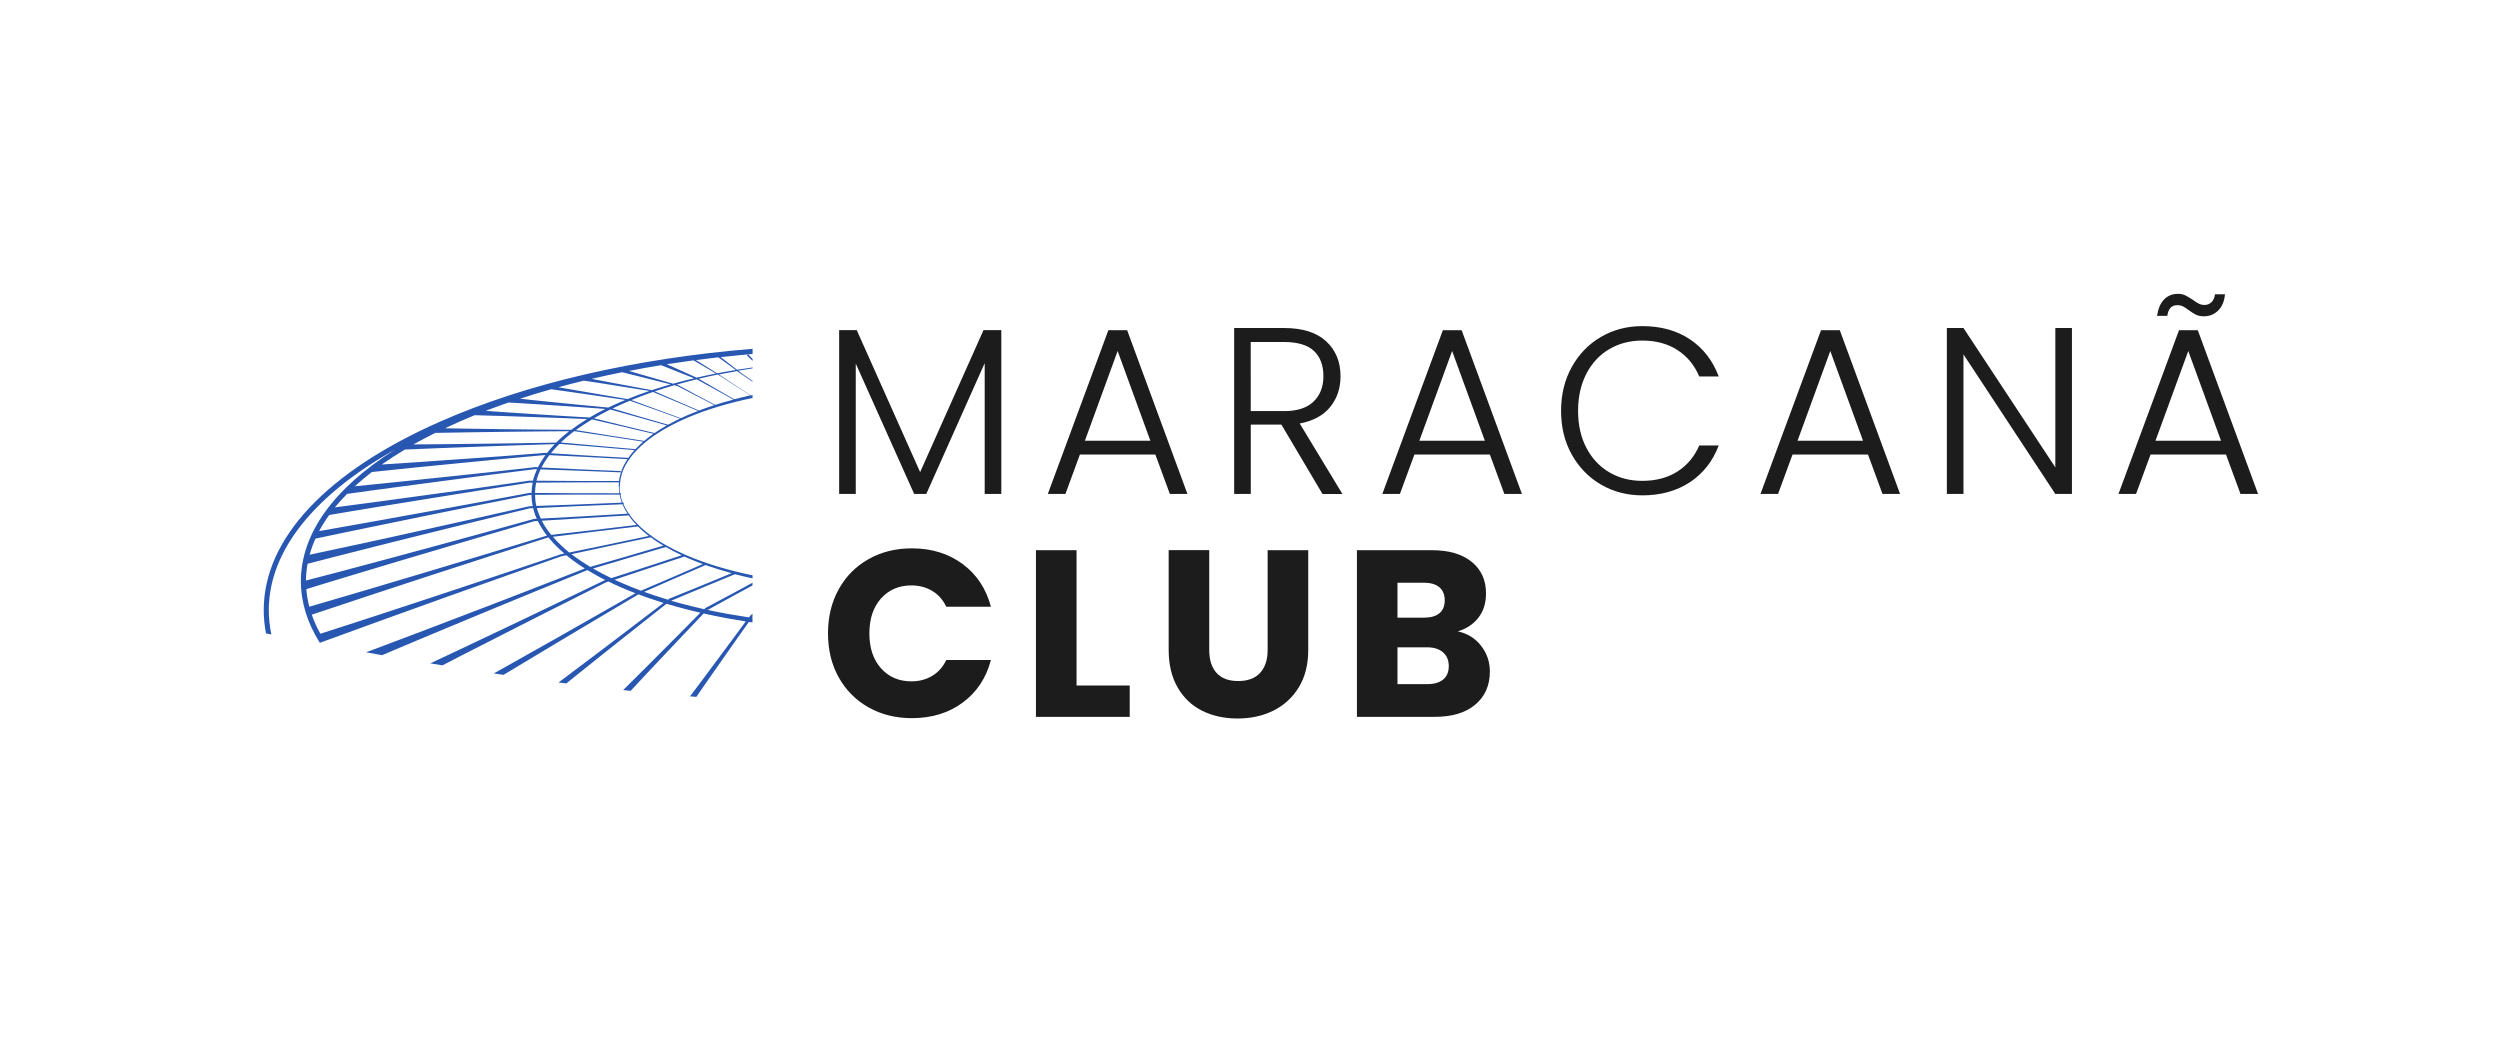 <?xml version="1.0" encoding="utf-8"?>
<!-- Generator: Adobe Illustrator 28.0.0, SVG Export Plug-In . SVG Version: 6.00 Build 0)  -->
<svg version="1.1" id="Camada_1" xmlns="http://www.w3.org/2000/svg" xmlns:xlink="http://www.w3.org/1999/xlink" x="0px" y="0px"
	 viewBox="0 0 4863.2 2038.2" enable-background="new 0 0 4863.2 2038.2" xml:space="preserve">
<g>
	<g>
		<path fill="#2857B2" d="M1463.8,1201.8c-0.3,0-0.7-0.1-1-0.1l0.2-0.2c0.3-0.2,0.5-0.5,0.8-0.7v-6.9c-1.5,1.3-3,2.7-4.5,4l-0.2,0.2
			l-0.2,0.3l-1.9,2.6c-13.7-2.1-27.4-4.3-40.9-6.7c-13.2-2.4-26.4-5-39.5-7.8l53.2-29.2l34-18.4v-5.3l-36.2,19.6l-54.9,29.3
			l-0.3,0.2l-0.3,0.3l-2.1,2.1c-6.3-1.4-12.5-2.8-18.7-4.4c-10.7-2.5-21.2-5.4-31.7-8.1c-4.7-1.4-9.4-2.7-14.1-4l62.7-26.2
			l61.5-25.4c11.1,2.9,22.5,5.6,34.2,8.1v-5.9c-46.5-9.6-88.5-22.2-124.4-37.3c-2.4-1-4.8-2-7.1-3l-0.1-0.3l-0.3,0.1
			c-12.8-5.6-24.7-11.5-35.8-17.7l-0.2-0.8l-0.8,0.2c-2.6-1.5-5.2-3-7.7-4.5c-7.1-4.2-13.7-8.6-19.8-13l-0.2-1.1l-1,0.2
			c-6.8-5-13.1-10-18.7-15.1c-1.6-1.4-3.1-2.9-4.6-4.3l-0.2-1.7l-1.4,0.2c-6.5-6.4-12-12.8-16.5-19.1l-0.2-2.6l-1.6,0.1
			c-0.6-0.8-1.1-1.6-1.6-2.4c-3.6-5.5-6.5-10.9-8.8-15.9l0.4,0l-0.1-3.3l-1.7,0.1c-1-2.5-1.8-4.9-2.5-7.2c-0.7-1.9-1-3.7-1.4-5.5
			c-0.2-1-0.5-2.1-0.7-3l1.1,0v-2.6l-1.6,0c-0.3-2.6-0.7-4.8-0.9-6.7c-0.2-4.1-0.3-6.3-0.3-6.3l0.5,0c0,0,0.1-2.1,0.4-6.2
			c0-0.6,0.1-1.2,0.1-1.9l0.5,0v-2.7h-0.2c0.2-0.9,0.4-1.9,0.5-2.9c0.6-3,1.1-6.4,2.4-10.2c0.6-1.9,1.2-3.9,1.9-6
			c0.9-2,1.8-4.2,2.8-6.4c0.9-2.3,2.2-4.5,3.5-6.8c1.4-2.3,2.5-4.8,4.2-7.1c0.6-0.9,1.2-1.9,1.9-2.8c0.4,0,0.8,0,1.2,0.1l0.1-1.9
			c3.7-5.2,8.1-10.4,13.1-15.6l0.7,0.1l0.1-0.9c2.8-2.9,5.8-5.8,9-8.7c8-7.3,17.3-14.5,27.7-21.5l0,0l0,0
			c18.1-12.1,39.6-23.5,63.9-33.7c35.9-15.1,77.9-27.8,124.4-37.4v-5.6c-1.1,0.2-2.3,0.5-3.4,0.7c-3.2-2.1-8.4-5.5-15-9.8
			c-11-7.3-25.6-17-40.3-26.7c-2.2-1.5-4.5-2.9-6.7-4.3c2.5-0.5,5-1,7.4-1.5c9.8-1.9,19.1-3.6,27.9-5.1c0.4,0.3,0.8,0.6,1.2,0.9
			c1.6,1.2,3.2,2.3,4.8,3.5l5,3.3c6.5,4.4,13,8.8,19.1,13V741c-5.9-4.1-12.1-8.5-18.3-12.8l-4.9-3.5c-1.6-1.2-3.1-2.4-4.6-3.6
			c10-1.7,19.3-3.2,27.8-4.5v-1.8c-9.2,1.3-19.3,2.8-30.1,4.5c-2.3-1.8-4.6-3.6-6.8-5.3c-5.9-4.6-11.4-8.9-16.2-12.5
			c-3.4-2.7-6.4-5-8.8-6.9c17.6-1.9,35.4-3.7,53.4-5.3l-2.3,2.3c0,0,4.3,4.1,10.9,10.4v-3.7c-5.2-5.4-8.5-8.9-8.5-9
			c2.8-0.2,5.7-0.5,8.5-0.7v-10.1C1234.9,697.2,1024.2,746,856,820.2c-221.2,97.6-343,227.8-343,366.7c0,15.2,1.6,30.3,4.4,45.3
			c3.5,0.7,7,1.4,10.5,2c-3.3-15.6-5-31.4-5-47.3c0-117.5,91.6-225.8,245-312c-118.8,75-182.6,163.2-182.6,255.8
			c0,41,12.6,81.2,36.9,119.8l9.5-3.5c0,0,0,0,0,0c36.7-13.4,73.3-26.9,110.1-40.1c38.9-14.1,77.8-28.1,116.7-42l116.8-41.6
			l116.8-41.2l9.5-2c4,3.3,8.1,6.5,12.2,9.5c7.7,5.7,15.7,11.1,23.9,16.3c-38.9,15.3-77.9,30.3-116.9,45.4l-59.8,23.1l-59.9,22.9
			l-59.9,22.9l-60,22.7l-60,22.6l-9.1,3.4c10.4,1.9,20.8,3.7,31.2,5.6l43.2-18.3l59.1-24.8l59.2-24.6l59.2-24.6l59.3-24.4
			c39.5-16.1,79-32.5,118.6-48.5l0.9-0.3c7.8,4.8,15.7,9.3,23.8,13.7c3.6,1.9,7.1,3.8,10.7,5.6l-0.1,0l-0.1,0l-0.2,0.1l-113.2,54.5
			l-56.6,27.1l-56.7,26.9l-56.7,26.9l-56.7,26.6c7.9,1.3,15.8,2.6,23.7,3.9l38.3-19.8l56-28.5l55.9-28.5l56-28.4l112.1-56.4l4.6-1.5
			c3.8,1.8,7.6,3.7,11.4,5.5c9.7,4.3,19.4,8.7,29.4,12.7c3.9,1.6,7.8,3.1,11.8,4.6l-48.3,27.6l-54.6,31l-54.6,31l-54.7,30.8
			l-54.8,30.8l-8.6,4.8c6.3,0.9,12.6,1.9,18.9,2.8l49.5-29.7l53.8-32.3l54-32.2l54-32.1l51.2-30.3c14.3,5.4,28.8,10.4,43.6,15
			c1.7,0.6,3.5,1.1,5.2,1.7c-28,21.5-56.1,42.7-84.2,64.1l-47.6,36.1l-72.5,54.5c5,0.7,10.1,1.3,15.1,1.9l15.7-12.6l46.7-37.4
			l46.8-37.2c28.5-22.6,57-45.3,85.7-67.8c6.8,2,13.7,3.9,20.5,5.9c10.6,2.8,21.2,5.8,32,8.3c4.4,1.1,8.9,2.2,13.4,3.2l-29.9,30.3
			l-39.6,39.7l-39.6,39.7l-39.8,39.5l-1.3,1.2c4.9,0.5,9.7,1,14.6,1.6l33.3-35.7l38.5-40.8l38.5-40.7l31.7-33.3
			c15,3.4,30.2,6.4,45.5,9.3c12.1,2.2,24.2,4.2,36.4,6.1l-23.3,31.7l-31.6,42.5l-31.6,42.5l-21.9,29.1c4.1,0.3,8.2,0.6,12.3,1
			l17.1-24.7l30.4-43.4l30.4-43.4l24.3-34.3c2.3,0.4,4.6,0.7,7,1V1201.8z M1222.8,1002.6c4.2,6.1,9.3,12.3,15.3,18.6l-83.5,9.9
			l-82.3,9.4c-7.1-8.6-13.3-17.8-18.3-27.5l78-4.9L1222.8,1002.6z M1219.8,997.9c0.3,0.5,0.6,1,0.9,1.4l-88.8,5.2l-79.8,4.3
			c-2.3-4.8-4.3-9.7-6-14.7c-0.6-1.9-1.2-3.9-1.7-5.8l77.4-3.6l89.2-3.7C1213.1,986.3,1216.1,992,1219.8,997.9z M1205.3,962.1
			c0.2,1.1,0.5,2.1,0.7,3.3c0.4,1.7,0.7,3.6,1.4,5.5c0.6,2.2,1.3,4.5,2.2,6.9l-88.1,3.6l-78.2,2.8c-1.6-7.1-2.4-14.4-2.5-21.6
			l78.2-0.5L1205.3,962.1z M1204,946.5c0,0,0.1,2.1,0.2,6.3c0.1,1.8,0.4,4,0.7,6.7l-85.9-0.1l-78.2-0.5c0.1-6.5,0.7-13,2-19.3
			c0.1-0.2,0.1-0.5,0.2-0.7l75.4-0.5c14.7-0.1,29.4-0.1,44.1-0.1l41.5,0c0,0.6-0.1,1.2-0.1,1.8c-0.2,4.2-0.4,6.4-0.4,6.4L1204,946.5
			z M1219.5,894.8c-1.8,2.4-2.9,5-4.3,7.3c-1.3,2.4-2.6,4.7-3.5,7c-1,2.3-1.9,4.5-2.8,6.6c-0.7,2.1-1.3,4.2-1.9,6.2
			c-1.3,3.8-1.8,7.4-2.4,10.5c-0.2,1.2-0.4,2.3-0.6,3.3h-41.8c-14.7,0-29.4,0-44.1-0.1l-74.5-0.5c1.9-7.6,4.6-15,8-22l72.3,2.5
			c13.9,0.4,27.9,1.1,41.8,1.6l41.8,1.7l0.1-2.6l-41.8-1.7c-13.9-0.6-27.9-1.1-41.8-1.8l-70.6-3.4c3.3-6.4,7-12.6,11.1-18.4
			c1.3-1.9,2.7-3.7,4.1-5.6l74.2,3.6c25.9,1.2,51.7,2.8,77.6,4.2C1220.2,893.8,1219.9,894.3,1219.5,894.8z M1222.3,890.7
			c-26.4-1.5-52.7-2.8-79.1-4.5l-71.5-4.5c5.1-6.3,10.5-12.3,16.2-17.9l3.8-0.1l73.4,6l69.2,5.9
			C1229.7,880.7,1225.7,885.7,1222.3,890.7z M1245.7,864.2c-3.4,3.2-6.6,6.4-9.6,9.5l-70.7-6.2l-73.5-6.7l-0.1,0h-0.1l-0.8,0
			c3-2.9,6.1-5.7,9.2-8.4c5.5-4.8,11.1-9.4,16.9-13.7l68.8,10.4l65.4,10.1C1249.2,861,1247.4,862.6,1245.7,864.2z M1253.1,857.7
			l-67-10.5l-65.9-10.6c6.7-4.9,13.6-9.5,20.5-13.9c3.6-2.3,7.3-4.6,10.9-6.8l60.9,14.1l58.6,13.9
			C1264.6,848.4,1258.6,853,1253.1,857.7z M1273.2,842.4l-60.3-14.5l-57.6-14.2c9.1-5.3,18.3-10.2,27.4-14.8c1.5-0.8,3-1.5,4.5-2.3
			l56.3,15.7c17.9,5,35.7,10.1,53.5,15.2C1288.6,832.4,1280.7,837.3,1273.2,842.4z M1299.6,826.2c-18.5-5.3-36.9-10.6-55.4-16
			l-52.7-15.6c11.4-5.5,22.7-10.5,33.8-15.1l50.5,17.9c15.7,5.5,31.3,11.2,47,16.9C1314.7,818.1,1306.9,822.1,1299.6,826.2z
			 M1337.7,807.5c-4.5,1.9-9,3.9-13.3,6c-16.1-5.8-32.1-11.6-48.1-17.6l-47.9-17.7c12.4-5.1,24.7-9.7,36.7-13.9
			c1.8-0.6,3.5-1.2,5.3-1.8l44.3,18.6c14.4,6,28.8,12.1,43.2,18.3C1351,802,1344.3,804.7,1337.7,807.5z M1359.7,798.6
			c-14.8-6.3-29.6-12.6-44.3-19.1l-41.7-18.2c13-4.4,25.6-8.3,37.9-11.9c2.2,0.6,4.3,1.1,6.5,1.7l37.8,19.5
			c11.2,5.8,22.4,11.7,33.6,17.5C1379.2,791.5,1369.3,795,1359.7,798.6z M1391.2,787.6c-11.6-6.1-23.1-12.2-34.6-18.4l-37.5-20.2
			l-0.1-0.1l-0.1,0c-0.9-0.2-1.8-0.5-2.7-0.7c13.5-3.9,26.6-7.3,39.1-10.3c6.3,3.4,12.6,6.9,18.9,10.4l19,10.4l19,10.5l14.5,8.2
			C1414.4,780.5,1402.6,784,1391.2,787.6z M1404.4,733.6c14.8,9.5,29.5,19.1,40.6,26.2c6.2,4,11.2,7.3,14.4,9.4
			c-10.6,2.3-20.9,4.8-30.9,7.5l-15.7-8.9L1394,757l-18.8-10.9c-5.4-3.1-10.7-6.2-16.1-9.3c12.9-3.1,25.3-5.8,37-8.2
			C1398.9,730.2,1401.7,731.8,1404.4,733.6z M1397.4,695.1c2.8,2,6.8,4.9,11.7,8.4c4.8,3.5,10.5,7.7,16.5,12.1
			c1.8,1.3,3.7,2.7,5.6,4.1c-8.2,1.3-16.8,2.8-25.9,4.5c-3.3,0.6-6.7,1.3-10.2,2c-0.4-0.2-0.7-0.5-1.1-0.7
			c-3.7-2.3-7.3-4.5-10.8-6.7c-7-4.4-13.5-8.4-19.1-11.9c-4-2.5-7.5-4.7-10.3-6.5C1368.2,698.5,1382.8,696.7,1397.4,695.1z
			 M1349,701c3.3,1.9,8.1,4.7,13.8,8c5.7,3.3,12.3,7.2,19.4,11.4c3.4,2,7,4.1,10.5,6.2c-11.9,2.4-24.5,5-37.6,8l-34.7-15.6l-18-8.1
			l-5.3-2.4C1314.2,705.9,1331.5,703.4,1349,701z M1285.9,710.4l14.4,5.6l18.3,7.3l31.6,12.6c-13.1,3.1-26.7,6.5-40.8,10.5
			c-15.5-4.4-30.9-8.9-46.4-13.4l-27.9-8l-11.5-3.4C1244,717.5,1264.8,713.8,1285.9,710.4z M1210.2,724.1l23.6,5.8l28.1,7.1
			c14.2,3.6,28.5,7.1,42.7,10.7c-11.8,3.4-24,7.1-36.5,11.2l0,0l-0.1,0l-0.1,0c-22.7-4-45.3-8.4-67.9-12.6l-34-6.4l-15-2.9
			C1170.3,732.4,1190.1,728.1,1210.2,724.1z M1135.8,740.5l29.2,4.4l34.1,5.4c21.4,3.4,42.8,6.6,64.2,10.2
			c-13.9,4.7-28.1,9.9-42.5,15.8c-24.8-4-49.5-8.4-74.2-12.6l-39.2-6.7l-21.1-3.7C1102.6,748.8,1119,744.6,1135.8,740.5z
			 M1072,757.2l34.6,4.8l39.3,5.7c23.5,3.4,47.1,6.7,70.6,10.3c-10.9,4.5-22,9.4-33.1,14.8l-46.8-4.4l-49.2-4.9l-49.1-5l-26.6-2.9
			C1031.3,769.1,1051.4,763,1072,757.2z M989.3,783l48.4,2.9l49.3,3.2l49.3,3.4l41.3,3c-10.3,5.1-20.6,10.6-30.8,16.7l-53.7-3.2
			l-56.7-3.6l-56.7-3.7l-35-2.5C959.2,793.7,974.1,788.3,989.3,783z M923.4,807.7l55.9,1.6l56.8,1.9l56.8,2l49.2,2
			c-1.5,0.9-3,1.8-4.4,2.8c-8.9,5.6-17.8,11.5-26.5,18.1l-65.1-0.5l-70.5-0.8l-70.5-1l-39.4-0.7C884,824.3,903.3,815.8,923.4,807.7z
			 M846.7,842.1l58.2-1l70.5-1l70.5-0.8l61.2-0.5c-3.8,2.9-7.5,6-11.1,9.1c-4.8,4.2-9.6,8.5-14.2,13.1l-67.9,1.1l-77.6,1.1
			l-77.6,0.9l-54.5,0.4C817.9,857,832,849.5,846.7,842.1z M787.5,874.5l71.5-2.9l77.6-2.9l77.6-2.7l64.9-2
			c-5.2,5.4-10.3,11.1-15,17.1l-2.6-0.2h-0.1h-0.2l-85.3,6.6l-85.4,6l-85.4,6c-20.8,1.5-41.6,2.8-62.5,4.1
			C756.7,893.8,771.7,884,787.5,874.5z M723.3,918.2c27.6-2.9,55.1-5.9,82.7-8.6l85.2-8.4l85.2-8.3l84.8-7.8
			c-0.5,0.7-1.1,1.5-1.6,2.2c-4.8,6.8-9.3,14.1-13,21.7l-5.9-0.3h-0.1l-0.2,0L948.8,919l-91.5,9.7l-91.5,9.6
			c-25.1,2.7-50.3,5.1-75.5,7.6C700.6,936.5,711.6,927.3,723.3,918.2z M675.8,960.1l0.1,0.6c30.4-4.2,60.7-8.6,91.1-12.5l91.2-12.1
			l91.2-12l91.1-11.4l4.1,0.1c-3.2,7.1-5.9,14.5-7.8,22.2l-6.7,0h-0.1l-0.2,0l-97.9,14l-98,13.4l-98,13.4
			c-28.1,3.9-56.3,7.5-84.5,11.2C659,977.9,667.1,968.9,675.8,960.1z M640.4,1001.8c32.4-5.4,64.8-11,97.3-16.2l97.6-15.8l97.6-15.7
			l97.6-15.2l5.7,0c-1.3,6.5-2,13.2-2.2,19.9l-3.7,0h-0.2l-0.2,0l-106.1,19.8c-17.7,3.3-35.4,6.5-53.1,9.7l-53.1,9.6l-106.2,19.2
			c-30.2,5.5-60.4,10.7-90.6,16C626.4,1022.7,632.9,1012.2,640.4,1001.8z M613.6,1047.8c33.2-7,66.3-14.1,99.6-20.8l105.7-21.7
			l52.9-10.8c17.6-3.6,35.2-7.3,52.9-10.7l105.7-21l3.5,0c0.1,7.3,0.9,14.6,2.3,21.8l-6.1,0.2l-0.2,0l-0.2,0l-109.1,24.6
			l-109.2,24.3l-54.6,12.1l-54.6,11.9c-33.3,7.3-66.6,14.3-99.9,21.4C605.2,1068.5,609,1058.1,613.6,1047.8z M598.3,1096.7
			c35.6-9.1,71.1-18.4,106.7-27.3l54.2-13.7l54.2-13.5l108.6-26.9l108.5-26.5l6.6-0.3c0.6,2.6,1.3,5.1,2.1,7.7
			c1.4,4.4,3.1,8.7,5,12.9l-5.3,0.3l-0.2,0l-0.2,0.1L926,1040.6l-112.6,30.6l-56.3,15.2l-56.4,15.1c-35.1,9.5-70.4,18.6-105.6,27.8
			C595.3,1118.3,596.4,1107.5,598.3,1096.7z M595.9,1146c36.1-11,72.1-22.2,108.3-32.9l55.8-16.8l55.9-16.6l111.9-33.1l111.7-32.7
			l6.7-0.4c4.9,10,10.9,19.5,17.8,28.4l-115,35l-117.3,35.3c-39.1,11.8-78.2,23.4-117.4,35c-37.5,11.2-75.1,22-112.6,33
			C598.7,1168.9,596.8,1157.5,595.9,1146z M1091.3,1078.1L1091.3,1078.1l-0.2,0.1l-117.6,39.5l-117.7,39.1
			c-39.2,13.1-78.5,25.9-117.8,38.8c-38.2,12.6-76.5,24.8-114.8,37.2c-6.8-12.2-12.4-24.5-16.7-37.1c37.1-12.4,74.2-24.9,111.4-37.1
			c38.8-12.8,77.6-25.6,116.4-38.2l116.5-37.8l116-37.3c0.8,1,1.6,1.9,2.3,2.8c8.7,10.3,18.3,19.8,28.7,28.6L1091.3,1078.1z
			 M1075.5,1044.2l79.5-9.8l86-10.3c1.5,1.5,3,3,4.6,4.5c5.1,4.7,10.6,9.4,16.6,14l-83.1,17.4l-71.7,14.8
			C1095.9,1065.4,1085.1,1055.2,1075.5,1044.2z M1118.7,1083.3c-2.4-1.7-4.7-3.5-7-5.3l68.3-14.7l85.9-18.1
			c6.1,4.5,12.7,9,19.7,13.3c1.6,1,3.2,2,4.9,2.9l-72.1,21.1l-70.2,20.2C1138,1096.6,1128.1,1090.2,1118.7,1083.3z M1189.2,1124.7
			c-6.2-3-12.4-6.1-18.4-9.3c-5.8-3.1-11.5-6.2-17.1-9.5l65.8-19.6l75.7-22.2c9.7,5.5,20,10.9,31,16l-71.2,23.3L1189.2,1124.7z
			 M1227.9,1141.7c-11-4.4-21.8-9.1-32.5-14l60.8-20.3l75.3-24.7c2.1,0.9,4.1,1.8,6.2,2.8c9.4,4.1,19.3,8,29.5,11.8l-59.1,25.6
			l-61.3,26.2C1240.4,1146.6,1234.1,1144.2,1227.9,1141.7z M1302.1,1164.6l-0.3,0.2c-0.8,0.6-1.6,1.2-2.4,1.8
			c-3.8-1.1-7.5-2.2-11.2-3.5c-11.9-3.7-23.7-7.6-35.2-11.8l56.6-24.8l63-27.3c16,5.7,32.9,11,50.6,15.8l-56.7,23.4l-64.2,26.1
			L1302.1,1164.6z"/>
	</g>
	<g>
		<g>
			<path fill="#1C1C1C" d="M1947.8,642.2v318.6h-32.3V706.4l-113.6,254.4h-23.6l-113.6-253.5v253.5h-32.3V642.2h34.2l123.3,276.2
				l123.3-276.2H1947.8z"/>
			<path fill="#1C1C1C" d="M2247.5,884.2h-146.8l-28.2,76.7h-34.2l117.8-318.6h36.5l117.3,318.6h-34.2L2247.5,884.2z M2237.8,857.4
				l-63.7-174.6l-63.7,174.6H2237.8z"/>
			<path fill="#1C1C1C" d="M2572.6,960.9L2492.7,826h-59.6v134.8h-32.3V638.1h97c36,0,63.3,8.6,82,25.9
				c18.6,17.2,27.9,39.9,27.9,67.9c0,23.4-6.7,43.3-20.1,59.8c-13.4,16.5-33.2,27.2-59.3,32.1l83.1,137.2H2572.6z M2433.1,799.7
				h65.1c25.2,0,44.3-6.2,57-18.5c12.8-12.3,19.2-28.8,19.2-49.4c0-21.2-6.2-37.6-18.5-49.2c-12.3-11.5-31.7-17.3-58.2-17.3h-64.7
				V799.7z"/>
			<path fill="#1C1C1C" d="M2898.2,884.2h-146.8l-28.2,76.7H2689l117.8-318.6h36.5l117.3,318.6h-34.2L2898.2,884.2z M2888.5,857.4
				l-63.7-174.6L2761,857.4H2888.5z"/>
			<path fill="#1C1C1C" d="M3057.5,714c13.9-25.1,32.8-44.6,56.8-58.6c24-14,50.8-21,80.4-21c36,0,66.9,8.5,92.6,25.6
				c25.7,17.1,44.4,41.2,56.1,72.3h-37.9c-9.2-21.9-23.3-38.9-42.3-51.3c-18.9-12.3-41.8-18.5-68.6-18.5c-23.7,0-45,5.5-64,16.6
				c-18.9,11.1-33.8,27-44.6,47.8c-10.8,20.8-16.2,44.9-16.2,72.3c0,27.4,5.4,51.4,16.2,72c10.8,20.6,25.6,36.5,44.6,47.6
				c18.9,11.1,40.2,16.6,64,16.6c26.8,0,49.6-6.1,68.6-18.2c18.9-12.2,33-29,42.3-50.6h37.9c-11.7,30.8-30.5,54.6-56.3,71.6
				c-25.9,16.9-56.6,25.4-92.4,25.4c-29.6,0-56.3-7-80.4-21c-24-14-42.9-33.5-56.8-58.4c-13.9-24.9-20.8-53.3-20.8-85
				C3036.7,767.5,3043.6,739.1,3057.5,714z"/>
			<path fill="#1C1C1C" d="M3633.8,884.2h-146.8l-28.2,76.7h-34.2l117.8-318.6h36.5l117.3,318.6H3662L3633.8,884.2z M3624.1,857.4
				l-63.7-174.6l-63.7,174.6H3624.1z"/>
			<path fill="#1C1C1C" d="M4030.5,960.9h-32.3l-178.7-271.5v271.5h-32.3V638.1h32.3l178.7,271.1V638.1h32.3V960.9z"/>
			<path fill="#1C1C1C" d="M4330.2,884.2h-146.8l-28.2,76.7H4121l117.8-318.6h36.5l117.3,318.6h-34.2L4330.2,884.2z M4320.5,857.4
				l-63.7-174.6L4193,857.4H4320.5z M4209.6,582.7c7.1-7.4,16.2-11.1,27.2-11.1c5.5,0,10.3,1,14.3,3c4,2,8.8,4.8,14.3,8.5
				c4.6,3.4,8.6,5.9,12,7.6c3.4,1.7,7.1,2.5,11.1,2.5c5.2,0,9.7-1.8,13.4-5.3c3.7-3.5,6-8.7,6.9-15.5h19.4
				c-1.2,13.6-5.6,24.1-13.2,31.6c-7.5,7.5-16.9,11.3-27.9,11.3c-5.9,0-10.9-1-15-3c-4.2-2-9-5-14.5-9c-4.3-3.4-8.1-5.8-11.3-7.4
				c-3.2-1.5-6.9-2.3-10.9-2.3c-11.1,0-17.5,6.9-19.4,20.8h-19.9C4198.1,600.7,4202.5,590.1,4209.6,582.7z"/>
		</g>
		<g>
			<path fill="#1C1C1C" d="M1631.5,1146.3c13.9-25.1,33.2-44.6,58-58.6c24.8-14,52.9-21,84.3-21c38.5,0,71.4,10.2,98.8,30.5
				c27.4,20.3,45.7,48,55,83.1h-86.8c-6.5-13.5-15.6-23.9-27.5-30.9c-11.9-7.1-25.3-10.6-40.4-10.6c-24.3,0-44,8.5-59.1,25.4
				c-15.1,16.9-22.6,39.6-22.6,67.9c0,28.3,7.5,51,22.6,67.9c15.1,16.9,34.8,25.4,59.1,25.4c15.1,0,28.6-3.5,40.4-10.6
				c11.8-7.1,21-17.4,27.5-30.9h86.8c-9.2,35.1-27.6,62.7-55,82.9c-27.4,20.2-60.3,30.2-98.8,30.2c-31.4,0-59.5-7-84.3-21
				c-24.8-14-44.1-33.5-58-58.4c-13.9-24.9-20.8-53.4-20.8-85.4C1610.7,1199.9,1617.6,1171.4,1631.5,1146.3z"/>
			<path fill="#1C1C1C" d="M2094.2,1333.5h103.4v61h-182.4v-324.2h79V1333.5z"/>
			<path fill="#1C1C1C" d="M2352.3,1070.3v194c0,19.4,4.8,34.3,14.3,44.8c9.5,10.5,23.6,15.7,42,15.7c18.5,0,32.6-5.2,42.5-15.7
				c9.8-10.5,14.8-25.4,14.8-44.8v-194h79v193.5c0,28.9-6.2,53.4-18.5,73.4c-12.3,20-28.9,35.1-49.6,45.3
				c-20.8,10.2-43.9,15.2-69.5,15.2c-25.6,0-48.4-5-68.6-15c-20.2-10-36.1-25.1-47.8-45.3c-11.7-20.2-17.5-44.7-17.5-73.7v-193.5
				H2352.3z"/>
			<path fill="#1C1C1C" d="M2881.1,1256.2c11.4,14.6,17.1,31.3,17.1,50.1c0,27.1-9.5,48.6-28.4,64.4c-18.9,15.9-45.3,23.8-79.2,23.8
				h-151v-324.2h145.9c32.9,0,58.7,7.5,77.3,22.6c18.6,15.1,27.9,35.6,27.9,61.4c0,19.1-5,34.9-15,47.6
				c-10,12.6-23.3,21.4-39.9,26.3C2854.6,1232.2,2869.7,1241.6,2881.1,1256.2z M2718.5,1201.5h51.7c12.9,0,22.9-2.8,29.8-8.5
				c6.9-5.7,10.4-14.1,10.4-25.2c0-11.1-3.5-19.5-10.4-25.4c-6.9-5.8-16.9-8.8-29.8-8.8h-51.7V1201.5z M2807.4,1321.8
				c7.2-6,10.9-14.7,10.9-26.1c0-11.4-3.8-20.3-11.3-26.8c-7.5-6.5-17.9-9.7-31.2-9.7h-57.3v71.6h58.2
				C2789.9,1330.8,2800.2,1327.8,2807.4,1321.8z"/>
		</g>
	</g>
</g>
</svg>
